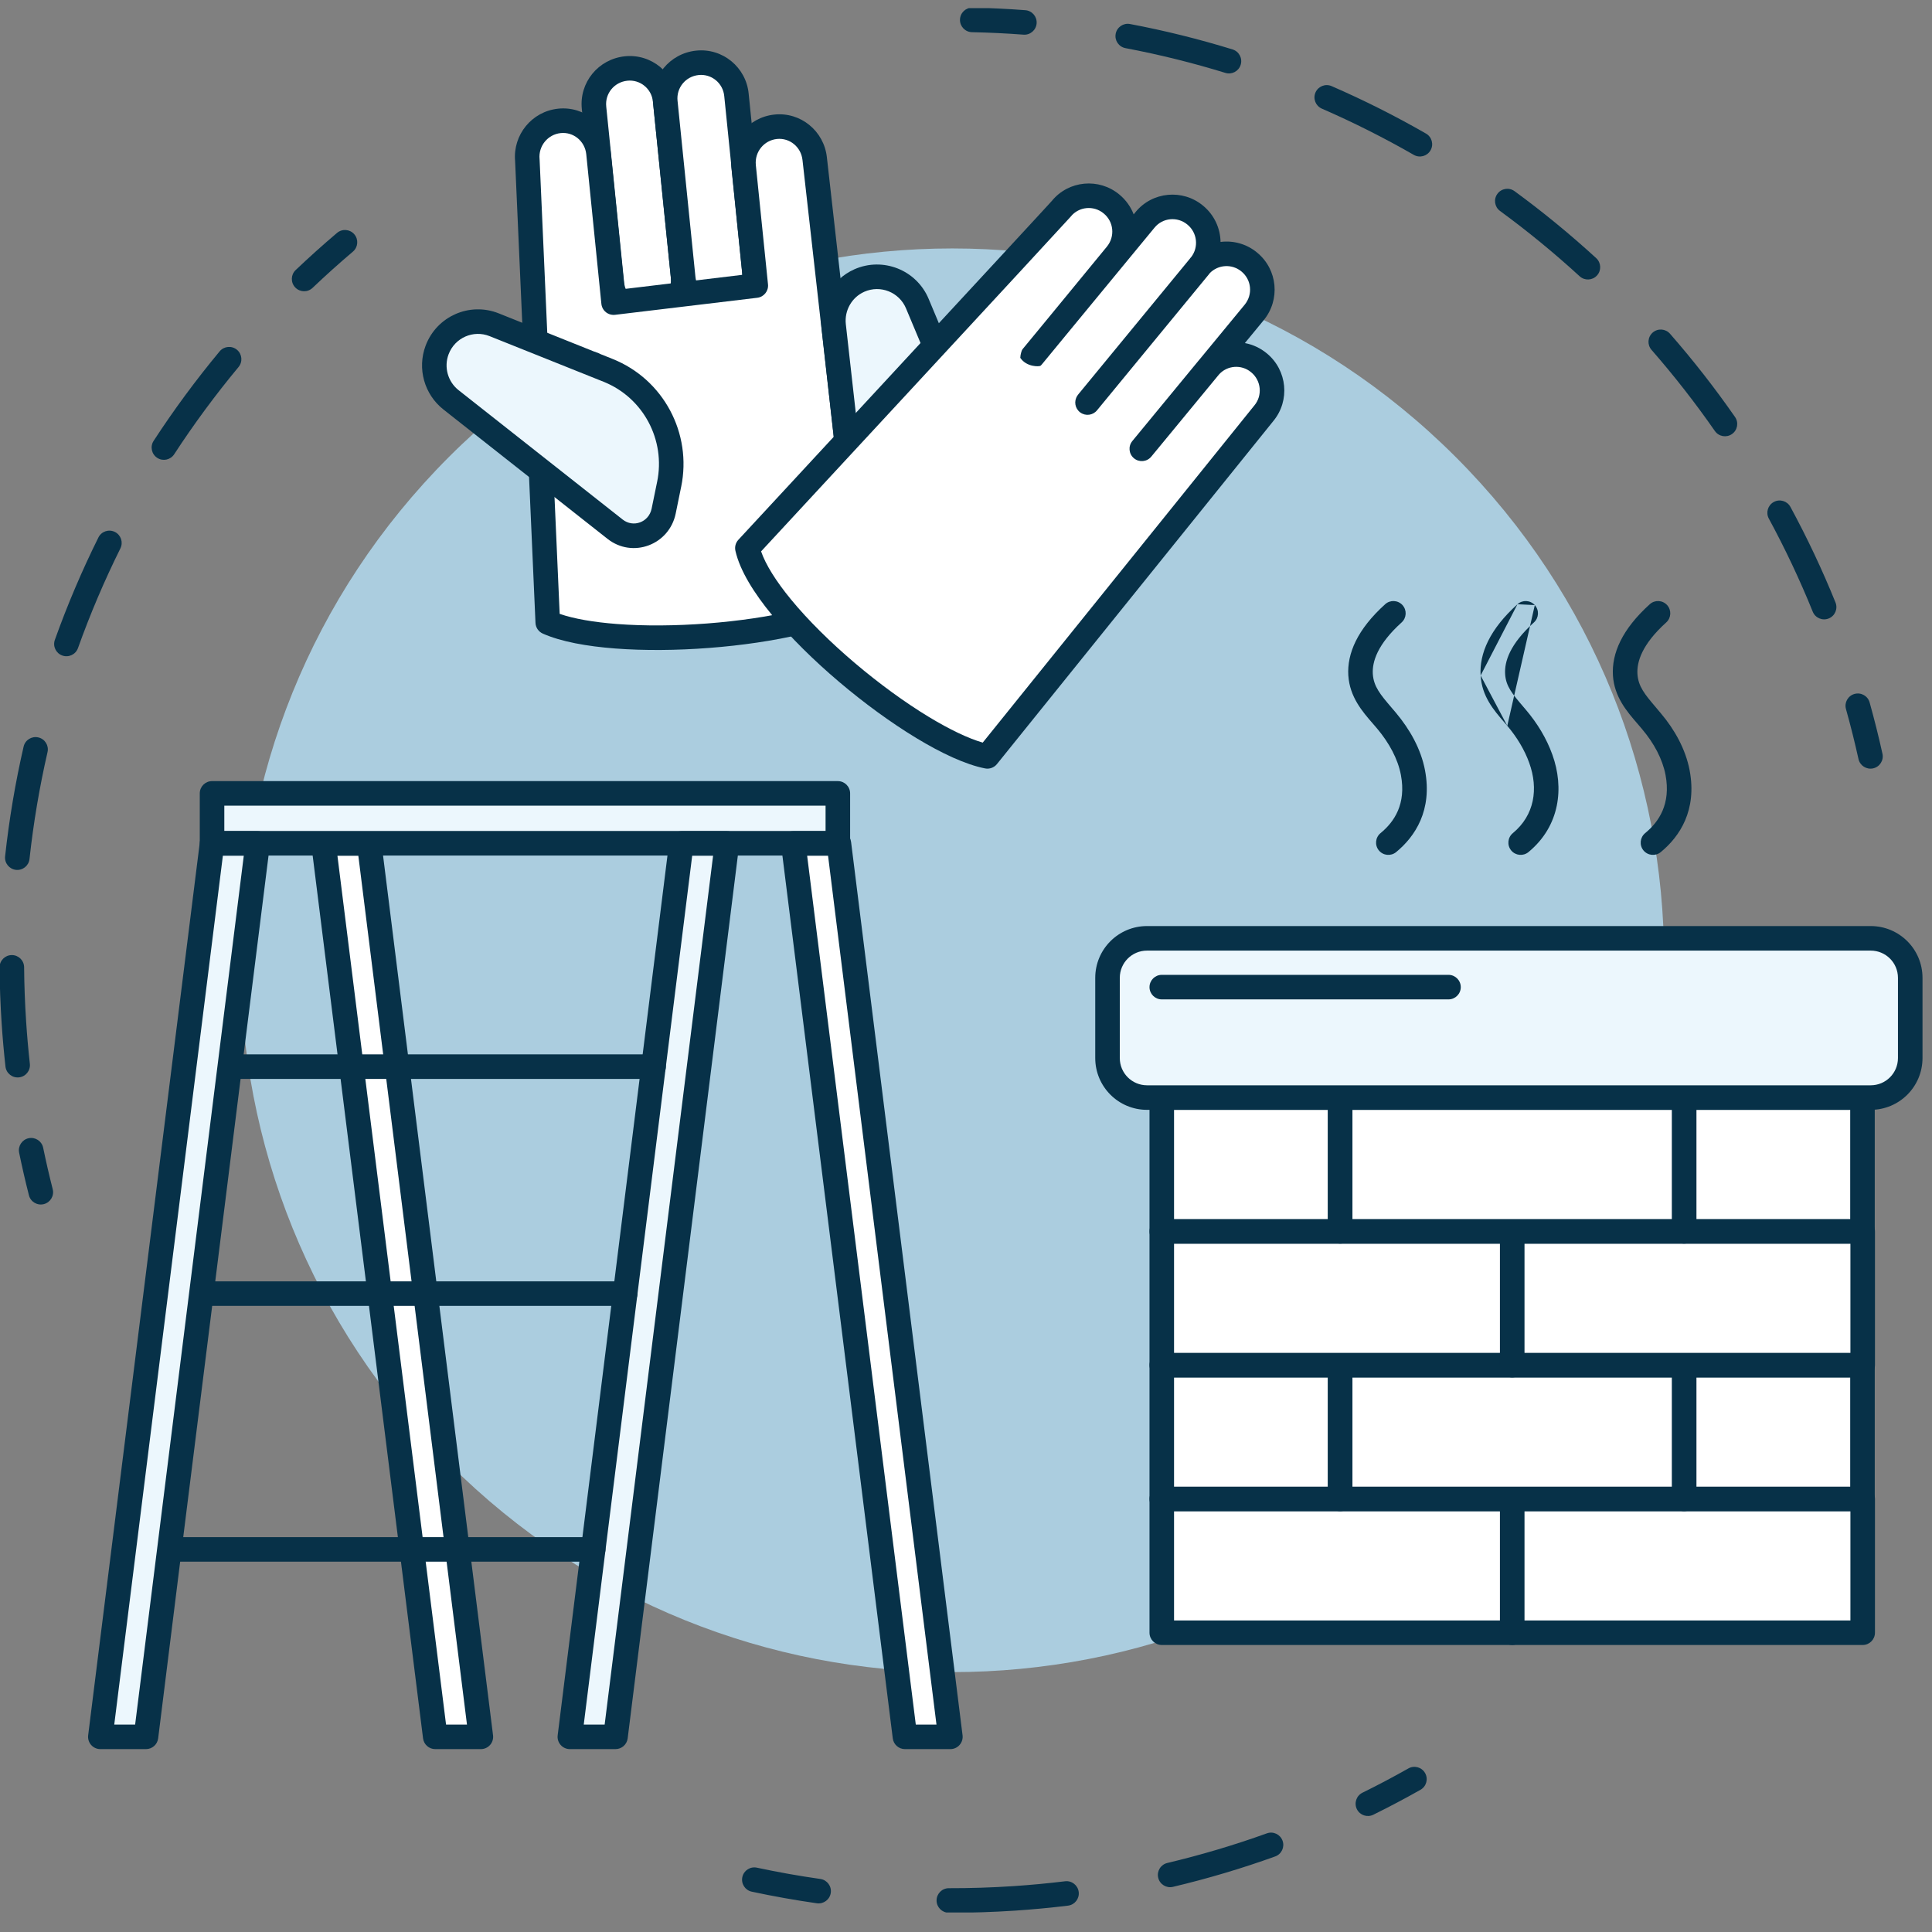 <svg width="95" height="95" viewBox="0 0 95 95" fill="none" xmlns="http://www.w3.org/2000/svg">
<rect x="0" y="0" width="95" height="95" fill="#808080" stroke="none"/>
<g clip-path="url(#clip0_701_28488)">
<path d="M71.576 71.969C85.245 58.299 85.245 36.137 71.576 22.468C57.907 8.799 35.745 8.799 22.076 22.468C8.407 36.137 8.407 58.299 22.076 71.969C35.745 85.638 57.907 85.638 71.576 71.969Z" fill="#ABCDDF"/>
<path fill-rule="evenodd" clip-rule="evenodd" d="M47.204 0.967C47.211 0.634 47.487 0.369 47.82 0.376C48.691 0.394 49.557 0.436 50.416 0.501C50.749 0.526 50.998 0.816 50.973 1.148C50.947 1.481 50.658 1.73 50.325 1.704C49.487 1.641 48.644 1.6 47.795 1.583C47.462 1.576 47.197 1.301 47.204 0.967ZM54.86 1.662C54.922 1.334 55.238 1.119 55.565 1.181C57.279 1.505 58.962 1.924 60.608 2.431C60.926 2.529 61.105 2.867 61.007 3.185C60.909 3.504 60.571 3.683 60.253 3.584C58.649 3.09 57.01 2.683 55.341 2.367C55.013 2.305 54.798 1.989 54.86 1.662ZM64.685 4.547C64.818 4.242 65.173 4.102 65.479 4.235C67.072 4.928 68.621 5.708 70.119 6.568C70.408 6.734 70.508 7.103 70.342 7.392C70.176 7.681 69.807 7.781 69.518 7.615C68.058 6.777 66.549 6.017 64.997 5.342C64.692 5.209 64.552 4.853 64.685 4.547ZM73.63 9.531C73.827 9.262 74.204 9.203 74.473 9.4C75.872 10.424 77.212 11.524 78.489 12.694C78.734 12.92 78.751 13.302 78.526 13.547C78.3 13.793 77.918 13.809 77.673 13.584C76.429 12.444 75.123 11.372 73.76 10.374C73.491 10.178 73.433 9.8 73.63 9.531ZM81.266 16.353C81.517 16.134 81.898 16.16 82.117 16.41C83.255 17.712 84.323 19.078 85.314 20.504C85.505 20.777 85.437 21.154 85.163 21.344C84.89 21.534 84.514 21.467 84.323 21.193C83.358 19.805 82.317 18.473 81.209 17.205C80.989 16.954 81.015 16.573 81.266 16.353ZM87.221 24.683C87.514 24.524 87.88 24.633 88.039 24.926C88.86 26.442 89.601 28.01 90.255 29.625C90.38 29.934 90.231 30.286 89.922 30.411C89.613 30.536 89.261 30.387 89.136 30.078C88.499 28.505 87.777 26.978 86.977 25.501C86.819 25.208 86.927 24.842 87.221 24.683ZM91.189 34.122C91.51 34.032 91.843 34.219 91.933 34.54C92.165 35.371 92.376 36.212 92.564 37.062C92.636 37.388 92.43 37.71 92.105 37.782C91.779 37.853 91.457 37.648 91.385 37.322C91.202 36.494 90.997 35.675 90.77 34.866C90.68 34.545 90.868 34.212 91.189 34.122Z" fill="#073148"/>
<path fill-rule="evenodd" clip-rule="evenodd" d="M70.075 87.186C70.239 87.476 70.137 87.844 69.847 88.008C69.087 88.437 68.314 88.846 67.528 89.234C67.229 89.381 66.868 89.259 66.72 88.96C66.573 88.661 66.695 88.299 66.994 88.151C67.76 87.774 68.513 87.375 69.253 86.957C69.543 86.793 69.911 86.895 70.075 87.186ZM63.066 90.513C63.179 90.826 63.016 91.172 62.703 91.285C61.07 91.873 59.393 92.373 57.677 92.78C57.353 92.857 57.028 92.657 56.951 92.332C56.874 92.008 57.074 91.683 57.399 91.606C59.07 91.209 60.703 90.722 62.294 90.149C62.608 90.036 62.953 90.199 63.066 90.513ZM36.502 92.3C36.572 91.974 36.892 91.767 37.218 91.837C38.246 92.057 39.287 92.243 40.338 92.392C40.668 92.439 40.898 92.745 40.851 93.075C40.804 93.405 40.498 93.634 40.168 93.588C39.089 93.434 38.021 93.243 36.965 93.017C36.639 92.947 36.432 92.626 36.502 92.3ZM53.042 93.032C53.083 93.362 52.847 93.663 52.517 93.704C51.654 93.809 50.783 93.891 49.906 93.95L49.906 93.95C48.816 94.022 47.732 94.056 46.654 94.053C46.321 94.052 46.052 93.781 46.053 93.448C46.053 93.115 46.324 92.845 46.657 92.846C47.707 92.849 48.764 92.815 49.826 92.745C50.681 92.688 51.53 92.608 52.37 92.506C52.701 92.465 53.002 92.701 53.042 93.032Z" fill="#073148"/>
<path fill-rule="evenodd" clip-rule="evenodd" d="M17.424 11.523C17.639 11.777 17.608 12.158 17.353 12.373C16.675 12.948 16.013 13.542 15.37 14.155C15.128 14.385 14.746 14.375 14.517 14.134C14.287 13.892 14.296 13.51 14.537 13.28C15.198 12.652 15.877 12.042 16.573 11.452C16.828 11.237 17.209 11.268 17.424 11.523ZM11.651 17.198C11.908 17.411 11.943 17.792 11.729 18.048C10.594 19.414 9.537 20.846 8.565 22.337C8.383 22.616 8.009 22.695 7.73 22.513C7.451 22.331 7.372 21.957 7.554 21.678C8.551 20.148 9.636 18.678 10.801 17.276C11.014 17.02 11.395 16.985 11.651 17.198ZM5.648 26.156C5.947 26.304 6.069 26.666 5.92 26.965C5.133 28.551 4.435 30.188 3.834 31.869C3.722 32.182 3.376 32.346 3.063 32.233C2.749 32.121 2.585 31.776 2.698 31.462C3.315 29.737 4.031 28.056 4.839 26.428C4.988 26.129 5.35 26.007 5.648 26.156ZM1.884 36.26C2.209 36.334 2.412 36.658 2.337 36.983C1.942 38.702 1.645 40.456 1.451 42.238C1.415 42.569 1.117 42.809 0.786 42.773C0.455 42.737 0.215 42.439 0.251 42.108C0.45 40.278 0.755 38.478 1.161 36.713C1.235 36.388 1.559 36.185 1.884 36.26ZM0.577 46.963C0.911 46.96 1.183 47.228 1.186 47.562C1.193 48.445 1.226 49.334 1.285 50.227L1.285 50.227C1.33 50.926 1.392 51.621 1.468 52.31C1.505 52.641 1.267 52.939 0.936 52.976C0.604 53.013 0.306 52.775 0.269 52.444C0.19 51.736 0.127 51.023 0.08 50.306C0.02 49.39 -0.014 48.478 -0.021 47.572C-0.024 47.238 0.244 46.966 0.577 46.963ZM1.41 55.968C1.737 55.901 2.056 56.111 2.123 56.438C2.264 57.123 2.421 57.803 2.592 58.475C2.674 58.799 2.478 59.127 2.155 59.209C1.832 59.291 1.504 59.096 1.422 58.773C1.246 58.082 1.086 57.385 0.941 56.681C0.874 56.355 1.084 56.036 1.41 55.968Z" fill="#073148"/>
<path d="M21.401 85.404H23.645L18.153 41.475H15.908L21.401 85.404Z" fill="white"/>
<path fill-rule="evenodd" clip-rule="evenodd" d="M15.456 41.075C15.57 40.945 15.735 40.871 15.908 40.871H18.153C18.457 40.871 18.714 41.097 18.752 41.4L24.244 85.329C24.265 85.5 24.212 85.673 24.098 85.803C23.983 85.933 23.818 86.007 23.645 86.007H21.401C21.096 86.007 20.84 85.78 20.802 85.478L15.309 41.549C15.288 41.377 15.341 41.205 15.456 41.075ZM16.592 42.078L21.933 84.8H22.962L17.62 42.078H16.592Z" fill="#073148"/>
<path d="M41.198 39.013H10.426V41.464H41.198V39.013Z" fill="#ECF7FD"/>
<path fill-rule="evenodd" clip-rule="evenodd" d="M9.823 39.013C9.823 38.679 10.093 38.409 10.426 38.409H41.198C41.532 38.409 41.802 38.679 41.802 39.013V41.464C41.802 41.797 41.532 42.068 41.198 42.068H10.426C10.093 42.068 9.823 41.797 9.823 41.464V39.013ZM11.03 39.616V40.861H40.595V39.616H11.03Z" fill="#073148"/>
<path d="M44.498 85.404H46.732L41.25 41.475H39.005L44.498 85.404Z" fill="white"/>
<path fill-rule="evenodd" clip-rule="evenodd" d="M38.553 41.075C38.667 40.945 38.832 40.871 39.005 40.871H41.25C41.554 40.871 41.811 41.098 41.849 41.4L47.331 85.329C47.352 85.5 47.299 85.673 47.184 85.803C47.07 85.933 46.905 86.007 46.732 86.007H44.498C44.193 86.007 43.937 85.78 43.899 85.478L38.407 41.549C38.385 41.377 38.438 41.205 38.553 41.075ZM39.689 42.078L45.031 84.8H46.048L40.717 42.078H39.689Z" fill="#073148"/>
<path d="M35.747 41.475L30.265 85.404H28.02L29.169 76.188L30.741 63.61L32.137 52.449L33.503 41.475H35.747Z" fill="#ECF7FD"/>
<path fill-rule="evenodd" clip-rule="evenodd" d="M32.904 41.4C32.941 41.098 33.198 40.871 33.503 40.871H35.747C35.92 40.871 36.085 40.945 36.2 41.075C36.314 41.205 36.367 41.377 36.346 41.549L30.864 85.478C30.826 85.78 30.57 86.007 30.265 86.007H28.02C27.848 86.007 27.683 85.933 27.568 85.803C27.454 85.673 27.4 85.501 27.422 85.329L32.904 41.4ZM34.036 42.078L29.768 76.262L28.704 84.8H29.732L35.064 42.078H34.036Z" fill="#073148"/>
<path fill-rule="evenodd" clip-rule="evenodd" d="M7.723 76.187C7.723 75.854 7.993 75.584 8.326 75.584H29.169C29.502 75.584 29.772 75.854 29.772 76.187C29.772 76.521 29.502 76.791 29.169 76.791H8.326C7.993 76.791 7.723 76.521 7.723 76.187Z" fill="#073148"/>
<path fill-rule="evenodd" clip-rule="evenodd" d="M9.295 63.609C9.295 63.276 9.565 63.006 9.899 63.006H30.741C31.074 63.006 31.344 63.276 31.344 63.609C31.344 63.943 31.074 64.213 30.741 64.213H9.899C9.565 64.213 9.295 63.943 9.295 63.609Z" fill="#073148"/>
<path fill-rule="evenodd" clip-rule="evenodd" d="M10.712 52.449C10.712 52.115 10.982 51.845 11.316 51.845H32.137C32.471 51.845 32.741 52.115 32.741 52.449C32.741 52.782 32.471 53.052 32.137 53.052H11.316C10.982 53.052 10.712 52.782 10.712 52.449Z" fill="#073148"/>
<path d="M12.671 41.475L11.295 52.449L9.899 63.61L8.327 76.188L7.178 85.404H4.934L10.426 41.475H12.671Z" fill="#ECF7FD"/>
<path fill-rule="evenodd" clip-rule="evenodd" d="M9.827 41.4C9.865 41.097 10.122 40.871 10.426 40.871H12.671C12.844 40.871 13.009 40.945 13.123 41.075C13.238 41.205 13.291 41.378 13.27 41.549L8.925 76.262L7.777 85.478C7.74 85.78 7.483 86.007 7.178 86.007H4.934C4.761 86.007 4.596 85.933 4.481 85.803C4.367 85.673 4.314 85.5 4.335 85.329L9.827 41.4ZM10.959 42.078L5.618 84.8H6.645L11.987 42.078H10.959Z" fill="#073148"/>
<path d="M31.971 15.533C31.02 15.605 30.182 14.912 30.089 13.95L29.21 5.303C29.106 4.331 29.81 3.472 30.782 3.369C31.754 3.265 32.613 3.979 32.706 4.941L33.585 13.588C33.689 14.56 32.985 15.419 32.013 15.522C32.003 15.533 31.982 15.533 31.971 15.533Z" fill="white"/>
<path fill-rule="evenodd" clip-rule="evenodd" d="M32.105 4.999C32.044 4.367 31.48 3.901 30.846 3.969C30.2 4.038 29.742 4.603 29.81 5.239L29.81 5.242L30.69 13.892C30.75 14.509 31.273 14.957 31.881 14.934C31.903 14.928 31.926 14.925 31.949 14.922C32.595 14.854 33.053 14.288 32.985 13.652L32.985 13.649L32.105 4.999ZM31.972 14.929C31.969 14.929 31.967 14.929 31.965 14.929C31.972 14.929 31.975 14.929 31.972 14.929ZM33.307 4.881C33.181 3.59 32.028 2.629 30.718 2.769C29.42 2.907 28.471 4.057 28.61 5.365C28.61 5.366 28.61 5.366 28.61 5.367L29.488 14.008C29.488 14.009 29.488 14.009 29.488 14.01C29.614 15.294 30.73 16.222 31.998 16.136C32.021 16.135 32.055 16.133 32.092 16.127C32.105 16.124 32.128 16.12 32.156 16.113C33.413 15.937 34.321 14.807 34.185 13.526C34.185 13.525 34.185 13.525 34.185 13.524L33.307 4.883C33.307 4.882 33.307 4.882 33.307 4.881Z" fill="#073148"/>
<path d="M35.478 15.254C34.526 15.326 33.688 14.633 33.595 13.671L32.716 5.024C32.613 4.052 33.316 3.193 34.288 3.09C35.261 2.986 36.119 3.7 36.212 4.662L37.092 13.309C37.195 14.281 36.492 15.14 35.519 15.243C35.499 15.254 35.488 15.254 35.478 15.254Z" fill="white"/>
<path fill-rule="evenodd" clip-rule="evenodd" d="M35.612 4.72C35.55 4.088 34.987 3.622 34.352 3.69C33.707 3.758 33.249 4.324 33.316 4.96L33.317 4.963L34.196 13.613C34.256 14.23 34.779 14.678 35.387 14.654C35.41 14.649 35.432 14.646 35.456 14.643C36.101 14.575 36.559 14.009 36.491 13.373L36.491 13.37L35.612 4.72ZM35.478 14.65C35.475 14.65 35.472 14.65 35.469 14.65C35.476 14.65 35.479 14.65 35.478 14.65ZM36.813 4.602C36.687 3.311 35.534 2.35 34.225 2.49C32.926 2.628 31.978 3.778 32.116 5.086C32.116 5.087 32.116 5.087 32.116 5.088L32.995 13.729C32.995 13.73 32.995 13.73 32.995 13.731C33.12 15.016 34.237 15.944 35.505 15.857C35.53 15.856 35.569 15.853 35.613 15.844C35.627 15.841 35.64 15.838 35.652 15.835C36.915 15.664 37.828 14.531 37.692 13.247C37.692 13.246 37.692 13.246 37.692 13.245L36.813 4.604C36.813 4.603 36.813 4.603 36.813 4.602Z" fill="#073148"/>
<path d="M40.06 7.806C39.957 6.834 39.098 6.13 38.136 6.234C37.175 6.337 36.471 7.196 36.564 8.168L37.164 14.043L30.172 14.881L29.427 7.516C29.324 6.544 28.465 5.841 27.503 5.944C26.541 6.048 25.838 6.906 25.931 7.878L26.934 30.603C30.12 32.02 39.595 31.348 42.491 29.362L40.06 7.806Z" fill="white"/>
<path fill-rule="evenodd" clip-rule="evenodd" d="M27.439 5.344C28.74 5.204 29.889 6.156 30.027 7.452L30.027 7.456L30.71 14.209L36.503 13.514L35.963 8.225C35.839 6.925 36.781 5.772 38.072 5.634C39.372 5.494 40.521 6.445 40.66 7.74C40.66 7.741 40.66 7.741 40.66 7.742L43.091 29.294C43.116 29.516 43.016 29.733 42.832 29.86C42.016 30.42 40.793 30.855 39.426 31.18C38.044 31.509 36.456 31.739 34.867 31.86C33.278 31.982 31.673 31.996 30.256 31.888C28.853 31.781 27.581 31.551 26.689 31.154C26.48 31.061 26.341 30.858 26.331 30.63L25.329 7.919C25.214 6.625 26.153 5.482 27.439 5.344ZM28.827 7.579C28.757 6.931 28.19 6.477 27.568 6.544C26.935 6.612 26.47 7.177 26.532 7.821C26.533 7.831 26.533 7.841 26.534 7.852L27.52 30.185C28.216 30.426 29.19 30.596 30.348 30.684C31.693 30.787 33.236 30.774 34.775 30.657C36.315 30.539 37.838 30.317 39.147 30.006C40.278 29.736 41.208 29.41 41.848 29.05L39.46 7.87C39.391 7.222 38.824 6.767 38.201 6.834C37.569 6.902 37.104 7.466 37.165 8.109C37.165 8.109 37.165 8.11 37.165 8.11L37.764 13.982C37.798 14.309 37.563 14.603 37.236 14.642L30.244 15.48C30.083 15.499 29.921 15.453 29.794 15.352C29.668 15.251 29.588 15.103 29.571 14.942L28.827 7.58C28.827 7.58 28.827 7.579 28.827 7.579Z" fill="#073148"/>
<path fill-rule="evenodd" clip-rule="evenodd" d="M29.092 17.312C29.424 17.276 29.722 17.515 29.758 17.846L30.099 20.96C30.136 21.291 29.896 21.589 29.565 21.625C29.234 21.662 28.936 21.422 28.899 21.091L28.558 17.978C28.522 17.646 28.761 17.348 29.092 17.312Z" fill="#073148"/>
<path d="M30.244 26.021L22.176 19.66C21.442 19.081 21.163 18.088 21.494 17.208C21.918 16.081 23.18 15.522 24.297 15.967L29.903 18.212C32.127 19.101 33.389 21.47 32.903 23.818L32.634 25.132C32.406 26.238 31.123 26.714 30.244 26.021Z" fill="#ECF7FD"/>
<path fill-rule="evenodd" clip-rule="evenodd" d="M24.073 16.528C23.271 16.209 22.364 16.609 22.058 17.421C21.82 18.053 22.021 18.769 22.55 19.186M22.55 19.186L30.618 25.547C30.618 25.547 30.618 25.547 30.618 25.547C31.137 25.957 31.903 25.686 32.042 25.01C32.042 25.01 32.042 25.01 32.042 25.01L32.311 23.697L32.312 23.696C32.739 21.632 31.629 19.552 29.679 18.772L24.073 16.528C24.073 16.528 24.073 16.528 24.073 16.528M20.929 16.996C21.472 15.553 23.088 14.837 24.52 15.407L24.521 15.407L30.127 17.652C32.624 18.651 34.038 21.308 33.494 23.94C33.494 23.94 33.494 23.94 33.493 23.941L33.225 25.253C32.909 26.791 31.109 27.472 29.871 26.495L21.803 20.134C20.863 19.392 20.505 18.122 20.929 16.996Z" fill="#073148"/>
<path d="M42.139 26.239L40.991 16.009C40.888 15.078 41.395 14.178 42.253 13.795C43.349 13.309 44.642 13.816 45.108 14.933L47.446 20.508C48.376 22.722 47.58 25.287 45.573 26.59L44.446 27.325C43.505 27.935 42.263 27.345 42.139 26.239Z" fill="#ECF7FD"/>
<path fill-rule="evenodd" clip-rule="evenodd" d="M42.498 14.347C41.883 14.621 41.516 15.268 41.591 15.942C41.591 15.942 41.591 15.942 41.591 15.942L42.739 26.171C42.813 26.831 43.551 27.185 44.117 26.819C44.117 26.818 44.117 26.818 44.117 26.818L45.245 26.084C47.007 24.939 47.706 22.686 46.889 20.742L44.551 15.166L44.551 15.165C44.216 14.363 43.287 13.997 42.498 14.347ZM45.665 14.7C45.068 13.269 43.412 12.621 42.008 13.243L42.007 13.244C40.905 13.735 40.259 14.887 40.391 16.075L41.539 26.306C41.539 26.306 41.539 26.306 41.539 26.306C41.714 27.859 43.457 28.685 44.774 27.831L44.775 27.83L45.902 27.096C45.902 27.096 45.902 27.096 45.903 27.096C48.153 25.634 49.046 22.758 48.002 20.274C48.002 20.275 48.002 20.274 48.002 20.274L45.665 14.701C45.665 14.701 45.665 14.7 45.665 14.7Z" fill="#073148"/>
<path d="M53.486 19.774L53.465 19.794L58.958 13.123L58.989 13.092L53.486 19.774Z" fill="white"/>
<path fill-rule="evenodd" clip-rule="evenodd" d="M59.395 12.645C59.633 12.861 59.659 13.227 59.455 13.475L53.952 20.157C53.94 20.172 53.927 20.186 53.913 20.2L53.892 20.221C53.664 20.449 53.298 20.457 53.06 20.241C52.821 20.025 52.795 19.659 52.999 19.411L58.492 12.739C58.504 12.724 58.517 12.71 58.531 12.696L58.562 12.665C58.79 12.437 59.156 12.428 59.395 12.645Z" fill="#073148"/>
<path d="M53.486 19.774L53.465 19.794L58.958 13.123L58.989 13.092L53.486 19.774Z" fill="white"/>
<path fill-rule="evenodd" clip-rule="evenodd" d="M59.395 12.645C59.633 12.861 59.659 13.227 59.455 13.475L53.952 20.157C53.94 20.172 53.927 20.186 53.913 20.2L53.892 20.221C53.664 20.449 53.298 20.457 53.06 20.241C52.821 20.025 52.795 19.659 52.999 19.411L58.492 12.739C58.504 12.724 58.517 12.71 58.531 12.696L58.562 12.665C58.79 12.437 59.156 12.428 59.395 12.645Z" fill="#073148"/>
<path d="M62.144 20.322C62.764 19.577 62.661 18.46 61.906 17.84C61.161 17.219 60.044 17.323 59.434 18.078L56.144 22.07L61.668 15.368C62.288 14.613 62.185 13.506 61.43 12.885C60.696 12.275 59.609 12.368 58.989 13.082L59.01 13.061C59.63 12.316 59.527 11.199 58.772 10.579C58.027 9.958 56.91 10.061 56.3 10.816L50.776 17.519C50.569 17.778 54.893 12.513 54.893 12.513C55.513 11.758 55.41 10.651 54.655 10.03C53.91 9.41 52.793 9.513 52.183 10.268C51.955 10.537 36.75 26.952 36.75 26.952C37.505 30.283 45.118 36.51 48.552 37.192L62.144 20.322ZM58.989 13.092L53.496 19.764L53.476 19.795L58.958 13.123L58.989 13.092Z" fill="white"/>
<path fill-rule="evenodd" clip-rule="evenodd" d="M55.04 9.565C55.367 9.835 55.603 10.173 55.745 10.541L55.83 10.437C55.831 10.436 55.831 10.435 55.832 10.434C56.657 9.417 58.157 9.282 59.156 10.113C59.712 10.571 60.005 11.229 60.017 11.896C60.64 11.818 61.293 11.987 61.814 12.42C62.828 13.254 62.964 14.741 62.134 15.751L62.134 15.751L61.212 16.87C61.597 16.94 61.969 17.108 62.291 17.375C63.301 18.206 63.442 19.702 62.611 20.704L49.022 37.571C48.881 37.746 48.655 37.828 48.435 37.784C47.471 37.593 46.279 37.032 45.053 36.289C43.813 35.538 42.49 34.572 41.256 33.525C40.023 32.479 38.866 31.342 37.964 30.244C37.076 29.164 36.383 28.06 36.162 27.085C36.118 26.891 36.172 26.688 36.307 26.542L36.75 26.952C36.307 26.542 36.307 26.542 36.307 26.542L36.308 26.541L38.687 23.973C40.116 22.43 42.023 20.37 43.938 18.301C45.853 16.232 47.775 14.155 49.232 12.579C49.961 11.79 50.573 11.127 51.011 10.653C51.229 10.416 51.404 10.226 51.527 10.092C51.589 10.024 51.638 9.971 51.672 9.933C51.699 9.904 51.713 9.888 51.719 9.881C51.72 9.881 51.72 9.88 51.721 9.88C52.546 8.868 54.042 8.735 55.04 9.565ZM37.424 27.113C37.649 27.763 38.154 28.575 38.896 29.478C39.741 30.506 40.844 31.593 42.037 32.605C43.23 33.616 44.501 34.543 45.678 35.256C46.696 35.872 47.608 36.308 48.323 36.515L61.674 19.943L61.68 19.936C62.086 19.448 62.019 18.714 61.523 18.306L61.519 18.303C61.044 17.907 60.341 17.963 59.938 18.416L56.61 22.454C56.398 22.711 56.018 22.748 55.761 22.536C55.503 22.324 55.467 21.943 55.679 21.686L58.964 17.698C58.965 17.697 58.965 17.696 58.966 17.696C58.983 17.674 59.001 17.653 59.019 17.633L61.202 14.984C61.202 14.984 61.202 14.984 61.202 14.984C61.202 14.984 61.202 14.984 61.202 14.984C61.612 14.484 61.542 13.758 61.047 13.351L61.044 13.349C60.581 12.964 59.903 13.007 59.491 13.427C59.48 13.444 59.468 13.46 59.455 13.475L53.942 20.177C53.738 20.426 53.375 20.471 53.116 20.279C52.858 20.088 52.795 19.727 52.974 19.46L52.994 19.428C53.005 19.412 53.018 19.395 53.031 19.38L58.491 12.741C58.504 12.722 58.518 12.703 58.533 12.685C58.546 12.671 58.558 12.657 58.571 12.643C58.949 12.157 58.875 11.444 58.388 11.044L58.385 11.042C57.896 10.634 57.165 10.705 56.769 11.196L56.765 11.2L52.432 16.458C52.197 16.744 51.981 17.007 51.798 17.229C51.61 17.458 51.458 17.642 51.359 17.762C51.31 17.822 51.273 17.866 51.252 17.892L51.251 17.893C51.243 17.902 51.23 17.917 51.221 17.928C51.219 17.93 51.212 17.938 51.203 17.948C51.196 17.954 51.176 17.974 51.161 17.987C51.106 18.029 50.484 18.06 50.169 17.596C50.174 17.424 50.241 17.235 50.256 17.209C50.263 17.199 50.273 17.184 50.277 17.179C50.283 17.17 50.288 17.163 50.289 17.161C50.295 17.154 50.302 17.145 50.305 17.142L50.31 17.135L51.5 15.691C51.749 15.388 52.019 15.06 52.291 14.729C52.818 14.088 53.352 13.438 53.754 12.948L54.426 12.13C54.426 12.13 54.426 12.13 54.432 12.134L54.426 12.13L54.427 12.129C54.837 11.629 54.767 10.903 54.272 10.496L54.269 10.494C53.78 10.086 53.048 10.157 52.652 10.647C52.649 10.651 52.647 10.654 52.644 10.658C52.518 10.806 48.642 14.996 44.824 19.121C42.909 21.19 41.002 23.25 39.572 24.793L37.424 27.113Z" fill="#073148"/>
<path d="M74.359 73.705H57.127V80.284H74.359V73.705Z" fill="white"/>
<path fill-rule="evenodd" clip-rule="evenodd" d="M56.523 73.705C56.523 73.371 56.794 73.101 57.127 73.101H74.359C74.693 73.101 74.963 73.371 74.963 73.705V80.283C74.963 80.617 74.693 80.887 74.359 80.887H57.127C56.794 80.887 56.523 80.617 56.523 80.283V73.705ZM57.73 74.308V79.68H73.756V74.308H57.73Z" fill="#073148"/>
<path d="M91.592 73.705H74.359V80.284H91.592V73.705Z" fill="white"/>
<path fill-rule="evenodd" clip-rule="evenodd" d="M73.756 73.705C73.756 73.371 74.026 73.101 74.359 73.101H91.592C91.925 73.101 92.195 73.371 92.195 73.705V80.283C92.195 80.617 91.925 80.887 91.592 80.887H74.359C74.026 80.887 73.756 80.617 73.756 80.283V73.705ZM74.963 74.308V79.68H90.988V74.308H74.963Z" fill="#073148"/>
<path d="M65.898 67.126H57.127V73.705H65.898V67.126Z" fill="white"/>
<path fill-rule="evenodd" clip-rule="evenodd" d="M56.523 67.126C56.523 66.793 56.794 66.523 57.127 66.523H65.898C66.232 66.523 66.502 66.793 66.502 67.126V73.705C66.502 74.038 66.232 74.308 65.898 74.308H57.127C56.794 74.308 56.523 74.038 56.523 73.705V67.126ZM57.73 67.73V73.101H65.295V67.73H57.73Z" fill="#073148"/>
<path d="M91.581 67.126H82.81V73.705H91.581V67.126Z" fill="white"/>
<path fill-rule="evenodd" clip-rule="evenodd" d="M82.207 67.126C82.207 66.793 82.477 66.523 82.81 66.523H91.581C91.915 66.523 92.185 66.793 92.185 67.126V73.705C92.185 74.038 91.915 74.308 91.581 74.308H82.81C82.477 74.308 82.207 74.038 82.207 73.705V67.126ZM83.414 67.73V73.101H90.978V67.73H83.414Z" fill="#073148"/>
<path d="M82.81 67.126H65.898V73.705H82.81V67.126Z" fill="white"/>
<path fill-rule="evenodd" clip-rule="evenodd" d="M65.295 67.126C65.295 66.793 65.565 66.523 65.898 66.523H82.81C83.143 66.523 83.414 66.793 83.414 67.126V73.705C83.414 74.038 83.143 74.308 82.81 74.308H65.898C65.565 74.308 65.295 74.038 65.295 73.705V67.126ZM66.502 67.73V73.101H82.207V67.73H66.502Z" fill="#073148"/>
<path d="M74.359 60.548H57.127V67.127H74.359V60.548Z" fill="white"/>
<path fill-rule="evenodd" clip-rule="evenodd" d="M56.523 60.548C56.523 60.215 56.794 59.944 57.127 59.944H74.359C74.693 59.944 74.963 60.215 74.963 60.548V67.126C74.963 67.46 74.693 67.73 74.359 67.73H57.127C56.794 67.73 56.523 67.46 56.523 67.126V60.548ZM57.73 61.151V66.523H73.756V61.151H57.73Z" fill="#073148"/>
<path d="M91.592 60.548H74.359V67.127H91.592V60.548Z" fill="white"/>
<path fill-rule="evenodd" clip-rule="evenodd" d="M73.756 60.548C73.756 60.215 74.026 59.944 74.359 59.944H91.592C91.925 59.944 92.195 60.215 92.195 60.548V67.126C92.195 67.46 91.925 67.73 91.592 67.73H74.359C74.026 67.73 73.756 67.46 73.756 67.126V60.548ZM74.963 61.151V66.523H90.988V61.151H74.963Z" fill="#073148"/>
<path d="M65.898 53.969H57.127V60.548H65.898V53.969Z" fill="white"/>
<path fill-rule="evenodd" clip-rule="evenodd" d="M56.523 53.969C56.523 53.636 56.794 53.366 57.127 53.366H65.898C66.232 53.366 66.502 53.636 66.502 53.969V60.548C66.502 60.881 66.232 61.151 65.898 61.151H57.127C56.794 61.151 56.523 60.881 56.523 60.548V53.969ZM57.73 54.573V59.944H65.295V54.573H57.73Z" fill="#073148"/>
<path d="M91.581 53.969H82.81V60.548H91.581V53.969Z" fill="white"/>
<path fill-rule="evenodd" clip-rule="evenodd" d="M82.207 53.969C82.207 53.636 82.477 53.366 82.81 53.366H91.581C91.915 53.366 92.185 53.636 92.185 53.969V60.548C92.185 60.881 91.915 61.151 91.581 61.151H82.81C82.477 61.151 82.207 60.881 82.207 60.548V53.969ZM83.414 54.573V59.944H90.978V54.573H83.414Z" fill="#073148"/>
<path d="M82.81 53.969H65.898V60.548H82.81V53.969Z" fill="white"/>
<path fill-rule="evenodd" clip-rule="evenodd" d="M65.295 53.969C65.295 53.636 65.565 53.366 65.898 53.366H82.81C83.143 53.366 83.414 53.636 83.414 53.969V60.548C83.414 60.881 83.143 61.151 82.81 61.151H65.898C65.565 61.151 65.295 60.881 65.295 60.548V53.969ZM66.502 54.573V59.944H82.207V54.573H66.502Z" fill="#073148"/>
<path d="M91.985 53.969H56.403C55.327 53.969 54.459 53.101 54.459 52.025V48.084C54.459 47.008 55.327 46.139 56.403 46.139H91.985C93.061 46.139 93.929 47.008 93.929 48.084V52.025C93.929 53.101 93.061 53.969 91.985 53.969Z" fill="#ECF7FD"/>
<path fill-rule="evenodd" clip-rule="evenodd" d="M56.403 46.743C55.661 46.743 55.062 47.341 55.062 48.084V52.025C55.062 52.767 55.661 53.366 56.403 53.366H91.985C92.727 53.366 93.326 52.767 93.326 52.025V48.084C93.326 47.341 92.727 46.743 91.985 46.743H56.403ZM53.855 48.084C53.855 46.675 54.994 45.536 56.403 45.536H91.985C93.394 45.536 94.533 46.675 94.533 48.084V52.025C94.533 53.434 93.394 54.573 91.985 54.573H56.403C54.994 54.573 53.855 53.434 53.855 52.025V48.084Z" fill="#073148"/>
<path fill-rule="evenodd" clip-rule="evenodd" d="M68.963 29.754C69.187 30.001 69.167 30.383 68.92 30.606C67.724 31.687 67.468 32.545 67.504 33.141C67.545 33.765 67.884 34.162 68.427 34.798C68.497 34.88 68.57 34.965 68.646 35.055L68.647 35.057L68.647 35.057C69.323 35.865 69.87 36.825 70.07 37.875L70.07 37.876C70.441 39.838 69.586 41.132 68.65 41.9C68.392 42.111 68.012 42.073 67.801 41.816C67.589 41.558 67.627 41.178 67.884 40.966C68.562 40.41 69.155 39.532 68.884 38.101C68.733 37.311 68.308 36.534 67.722 35.832C67.657 35.755 67.588 35.676 67.518 35.595C66.994 34.993 66.368 34.273 66.3 33.218L66.299 33.216L66.299 33.216C66.233 32.136 66.743 30.946 68.111 29.711C68.358 29.487 68.74 29.507 68.963 29.754Z" fill="#073148"/>
<path fill-rule="evenodd" clip-rule="evenodd" d="M75.469 29.754C75.692 30.001 75.673 30.383 75.426 30.606C74.229 31.687 73.973 32.546 74.01 33.142L74.01 33.144H74.01C74.045 33.745 74.363 34.118 74.913 34.763C74.953 34.81 74.994 34.859 75.037 34.909L75.037 34.909C75.594 35.566 76.048 36.311 76.334 37.112C76.916 38.73 76.712 40.613 75.158 41.898C74.901 42.11 74.52 42.074 74.308 41.818C74.096 41.561 74.132 41.18 74.388 40.968C75.461 40.081 75.651 38.779 75.198 37.52L75.198 37.519C74.967 36.873 74.593 36.253 74.116 35.689M75.469 29.754C75.246 29.507 74.864 29.487 74.617 29.711L75.469 29.754ZM74.617 29.711C73.249 30.946 72.739 32.135 72.805 33.215L74.617 29.711ZM72.805 33.215C72.865 34.241 73.455 34.924 73.961 35.509C74.014 35.57 74.066 35.63 74.116 35.689" fill="#073148"/>
<path fill-rule="evenodd" clip-rule="evenodd" d="M81.975 29.754C82.199 30.001 82.179 30.383 81.932 30.606C80.736 31.687 80.48 32.545 80.516 33.141C80.556 33.761 80.887 34.151 81.415 34.774C81.495 34.869 81.58 34.969 81.669 35.077C82.348 35.879 82.882 36.839 83.082 37.874L83.082 37.876C83.453 39.838 82.598 41.132 81.662 41.9C81.404 42.111 81.024 42.073 80.812 41.816C80.601 41.558 80.639 41.178 80.896 40.966C81.574 40.41 82.166 39.532 81.897 38.102C81.745 37.318 81.328 36.541 80.746 35.855L80.743 35.85L80.743 35.85C80.672 35.766 80.597 35.679 80.52 35.589C80.001 34.989 79.379 34.269 79.311 33.218L79.311 33.216L79.311 33.216C79.245 32.136 79.755 30.946 81.123 29.711C81.37 29.487 81.752 29.507 81.975 29.754Z" fill="#073148"/>
<path fill-rule="evenodd" clip-rule="evenodd" d="M56.523 48.539C56.523 48.206 56.794 47.935 57.127 47.935H71.225C71.558 47.935 71.829 48.206 71.829 48.539C71.829 48.872 71.558 49.142 71.225 49.142H57.127C56.794 49.142 56.523 48.872 56.523 48.539Z" fill="#073148"/>
</g>
<defs>
<clipPath id="clip0_701_28488">
<rect width="94.519" height="93.64" fill="white" transform="translate(0 0.4)"/>
</clipPath>
</defs>
</svg>
